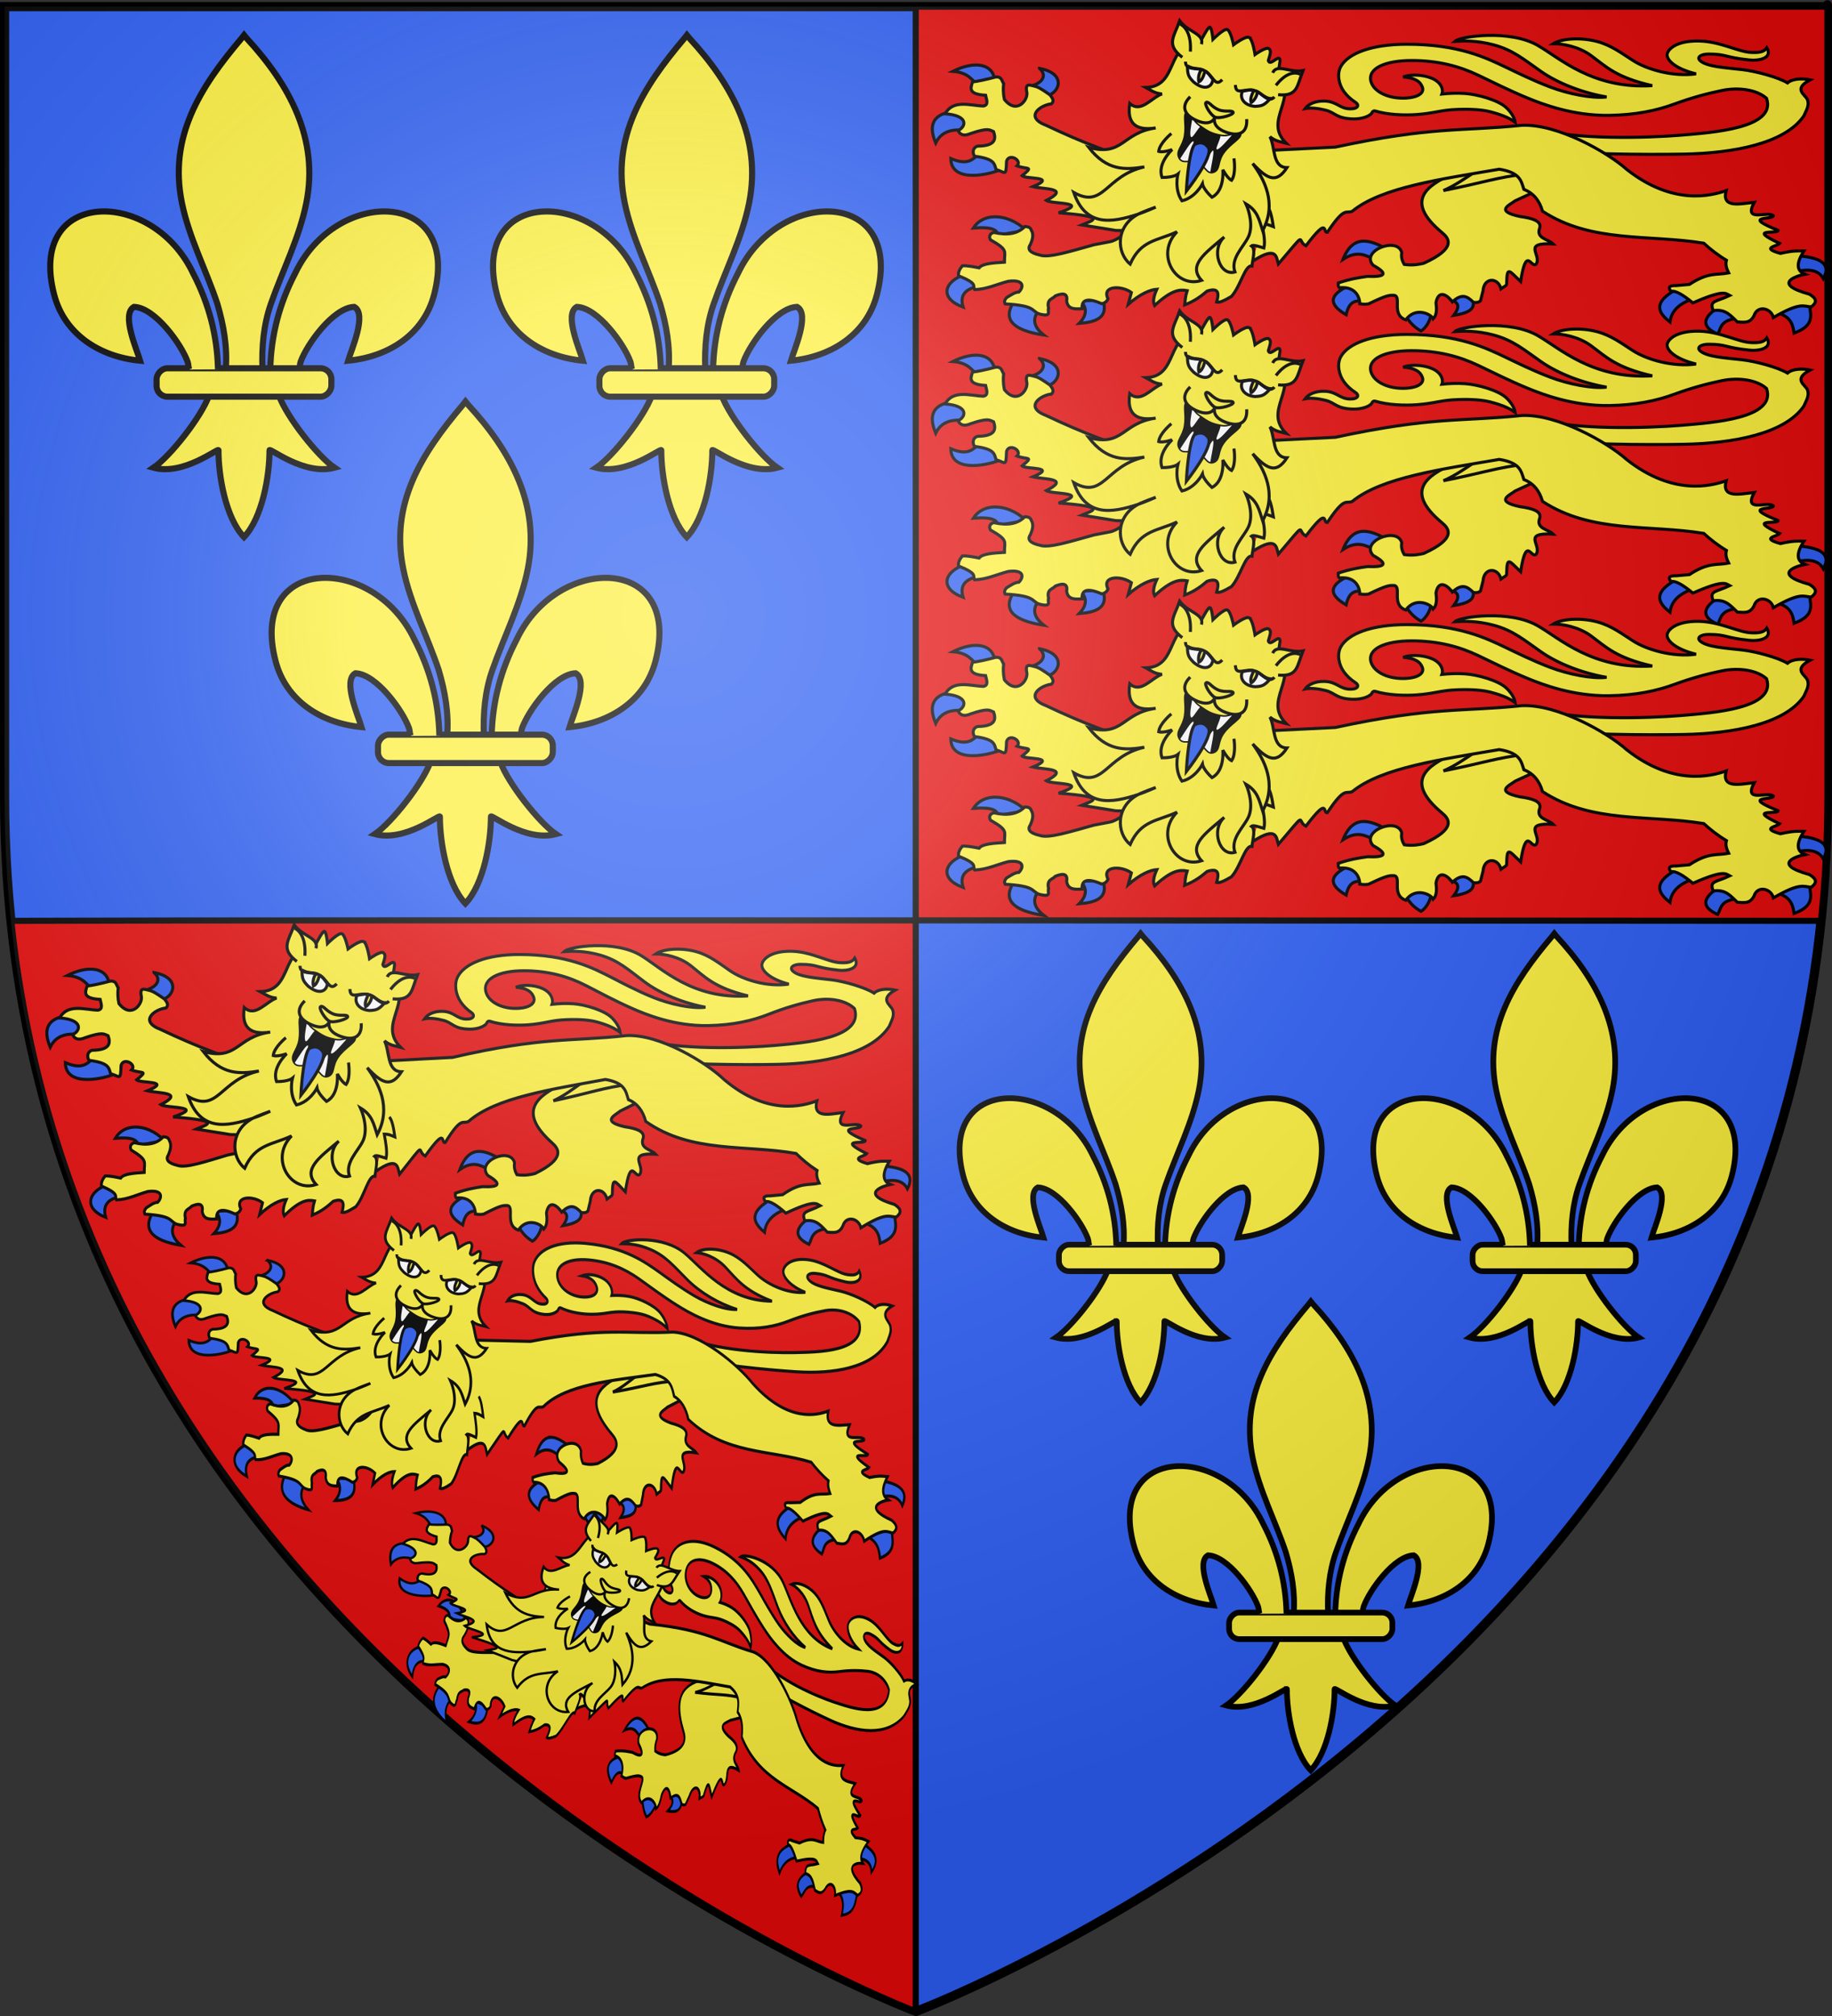 <?xml version="1.0" encoding="UTF-8" standalone="no"?>
<svg
   xmlns:dc="http://purl.org/dc/elements/1.1/"
   xmlns:cc="http://creativecommons.org/ns#"
   xmlns:rdf="http://www.w3.org/1999/02/22-rdf-syntax-ns#"
   xmlns:svg="http://www.w3.org/2000/svg"
   xmlns="http://www.w3.org/2000/svg"
   xmlns:xlink="http://www.w3.org/1999/xlink"
   style="enable-background:new"
   id="svg2"
   height="660"
   width="600"
   version="1.0">
  <rect width="100%" height="100%" fill="#333333" stroke="none"/>
  <defs
     id="defs6">
    <linearGradient
       id="linearGradient3261-5-2-1-3">
      <stop
         offset="0"
         style="stop-color:#ffffff;stop-opacity:0.314"
         id="stop3263-2-4-1-2" />
      <stop
         offset="0.263"
         style="stop-color:#ffffff;stop-opacity:0.251"
         id="stop3265-7-5-5-2" />
      <stop
         offset="0.6"
         style="stop-color:#969696;stop-opacity:0.125"
         id="stop3267-6-5-2-1" />
      <stop
         offset="1"
         style="stop-color:#000000;stop-opacity:0.125"
         id="stop3269-1-1-7-6" />
    </linearGradient>
    <radialGradient
       gradientTransform="matrix(1.353,0,0,1.349,-757.629,-85.747)"
       gradientUnits="userSpaceOnUse"
       xlink:href="#linearGradient3261-5-2-1-3"
       id="radialGradient3961"
       fy="212.662"
       fx="722.88"
       r="300"
       cy="212.662"
       cx="722.88" />
  </defs>
  <g
     id="layer4" />
  <g
     id="layer2" />
  <g
     id="g7528" />
  <g
     style="stroke:#000000;stroke-width:3"
     id="g187">
    <g
       id="g170"
       style="fill:#2b5df2">
      <path
         d="m 300,658.5 c 0,0 298.5,-112.32 298.5,-397.772 0,-285.452 0,-258.552 0,-258.552 H 1.5 v 258.552 c 0,285.452 298.5,397.772 298.5,397.772 z"
         id="path46" />
    </g>
    <path
       style="color:#000000;font-style:normal;font-variant:normal;font-weight:normal;font-stretch:normal;font-size:medium;line-height:normal;font-family:Sans;-inkscape-font-specification:Sans;text-indent:0;text-align:start;text-decoration:none;text-decoration-line:none;letter-spacing:normal;word-spacing:normal;text-transform:none;writing-mode:lr-tb;direction:ltr;baseline-shift:baseline;text-anchor:start;display:inline;overflow:visible;visibility:visible;fill:#e20909;fill-opacity:1;fill-rule:nonzero;stroke:#000000;stroke-width:2;stroke-linecap:round;stroke-linejoin:round;stroke-miterlimit:4;stroke-dasharray:none;stroke-dashoffset:0;stroke-opacity:1;marker:none;enable-background:accumulate"
       id="path12461"
       d="m 299.906,658.5 c 0,0 -269.212,-102.238 -296.219,-357.031 102.338,-0.393 592.688,0 592.688,0 1.381,-13.245 2.125,-26.67 2.125,-40.75 V 2.188 H 299.906 Z" />
    <g
       style="fill:#fcef3c;stroke-width:2"
       id="g241">
      <g
         id="g3481"
         transform="translate(0,6)">
        <path
           d="m 144.063,261.345 c -0.051,-0.901 -11.363,8.388 -21.286,5.723 5.446,-3.69 15.698,-16.633 18.213,-23.701 h 22.862 c 2.514,7.068 12.767,20.012 18.213,23.701 -9.922,2.664 -21.235,-6.625 -21.286,-5.723 0.013,8.279 -2.307,22.095 -8.358,28.442 -6.051,-6.348 -8.37,-20.163 -8.358,-28.442 z"
           id="path3399" />
        <path
           d="m 161.025,234.873 c 0.256,-11.191 3.017,-21.592 8.157,-31.448 13.456,-28.391 54.556,-27.713 45.496,7.01 -3.338,12.795 -14.68,20.315 -28.153,21.605 0.972,-3.371 6.322,-15.29 2.004,-17.622 -6.905,0.262 -15.479,12.229 -17.54,17.936 -0.298,0.819 -0.214,1.766 -0.547,2.572"
           id="path10710-7" />
        <path
           d="m 153.262,126.453 c 14.176,15.326 23.695,33.047 19.591,53.831 -2.264,11.467 -7.752,22.087 -11.622,33.133 -2.42,6.93 -3.039,14.17 -2.752,21.455 h -12.027 c 0.576,-7.338 -0.686,-14.45 -2.752,-21.455 -3.687,-11.115 -9.298,-21.658 -11.622,-33.133 -4.345,-21.454 5.854,-37.635 19.53,-53.764 l 0.836,-1.068 0.819,1.001 z"
           id="path10712-3" />
        <rect
           width="57.252"
           height="9.303"
           rx="3.563"
           ry="3.563"
           x="-181.047"
           y="234.513"
           transform="scale(-1,1)"
           id="rect10716-5" />
        <use
           x="0"
           y="0"
           xlink:href="#path10710-7"
           id="use228"
           transform="matrix(-1,0,0,1,304.933,0)"
           width="100%"
           height="100%" />
      </g>
      <use
         transform="translate(72.512,-119.948)"
         id="use3488"
         x="0"
         y="0"
         width="600"
         height="660"
         xlink:href="#g3481" />
      <use
         transform="translate(-72.512,-119.948)"
         id="use3490"
         x="0"
         y="0"
         width="600"
         height="660"
         xlink:href="#g3481" />
      <use
         transform="matrix(0.934,0,0,0.934,366.66,182.844)"
         id="use3793"
         x="0"
         y="0"
         width="600"
         height="660"
         xlink:href="#g3481" />
      <use
         transform="matrix(0.934,0,0,0.934,231.182,182.844)"
         id="use3795"
         x="0"
         y="0"
         width="600"
         height="660"
         xlink:href="#g3481" />
      <use
         transform="matrix(0.934,0,0,0.934,286.921,303.291)"
         id="use3797"
         x="0"
         y="0"
         width="600"
         height="660"
         xlink:href="#g3481" />
      <g
         transform="translate(0,6)"
         id="g5446">
        <g
           style="stroke-width:1"
           id="g409">
          <path
             style="fill:#2b5df2"
             d="m 446.59,72.943 c -2.667,0.038 -5.009,1.604 -6.754,5.971 4.684,-3.05 7.462,-1.345 10.36,0.057 -0.355,-0.12 5.062,-2.475 4.028,-3.432 -2.675,-1.473 -5.282,-2.63 -7.635,-2.596 z m -3.08,13.92 c -0.425,0.024 -0.882,0.184 -1.371,0.521 -7.2,3.163 -6.952,6.383 -1.266,9.643 1.104,-5.081 3.732,-4.661 6.331,-4.341 0.668,0.51 -0.719,-5.992 -3.694,-5.823 z m 37.05,3.487 c -2.631,0.028 -6.781,1.306 -5.384,1.805 2.032,0.726 3.435,1.807 0.92,5.094 8.114,-1.244 6.142,-3.75 6.446,-5.971 0.095,-0.694 -0.787,-0.94 -1.983,-0.928 z m -16.298,4.329 c -2.541,-0.029 -5.013,0.572 -4.166,2.187 1.818,3.358 3.95,4.739 5.296,5.48 1.031,-0.529 3.017,-2.718 3.453,-6.081 0.57,-0.899 -2.042,-1.557 -4.583,-1.585 z"
             id="path7195-5" />
          <path
             d="m 507.656,53.236 -15.076,-13.166 -3.015,3.345 c 0.102,2.312 -5.148,4.043 -14.154,7.622 -7.915,3.714 -15.682,8.664 -3.099,19.138 2.233,1.856 4.899,5.062 -6.03,10.017 -1.222,0.278 -3.357,0.795 -6.365,0.382 -0.938,-1.559 -1.008,-2.789 -0.838,-3.927 -1.432,-5.313 -13.602,-0.509 -9.38,4.178 5.355,2.959 3.726,3.881 -1.843,3.655 -2.815,0.411 -5.642,0.832 -9.548,2.152 -0.049,0.635 -0.056,1.242 0.335,1.571 6.086,-0.63 6.744,4.178 6.7,5.25 0.817,0.106 1.598,0.238 2.848,0.043 6.206,-2.991 6.835,-2.855 8.473,-2.805 2.456,0.54 -1.093,6.338 3.755,8.032 3.058,-4.356 8.228,-1.984 8.969,-0.348 1.243,-1.251 1.169,-3.229 0.914,-5.308 0.897,-4.651 4.024,-2.162 5.36,-0.244 3.147,-2.857 4.824,-1.883 6.926,0.169 1.498,0.107 1.658,-0.051 2.287,-0.507 l 0.838,-3.292 c 0.27,-4.396 4.871,-4.515 5.872,-0.656 0.801,-0.603 1.842,-0.959 1.855,-1.564 0.121,-5.925 0.654,-4.552 4.582,-0.802 1.898,-12.145 3.411,-4.009 5.111,-5.752 1.865,-3.067 -4.805,-7.088 5.528,-6.565 -1.66,-1.642 -5.774,-1.777 -4.355,-5.307 0.532,-2.247 -2.545,-3.133 -6.533,-3.675 -8.306,-1.788 -3.44,-3.694 -1.508,-5.152 l 7.208,-3.329 z"
             id="path2770-2" />
          <path
             id="path1917-0"
             d="m 493.439,44.945 c -6.641,1.583 -13.552,8.423 -20.704,11.438 12.771,-2.508 18.058,-4.49 27.253,-5.426 l 11.084,-7.666 c 4.486,1.118 27.533,1.404 40.512,1.159 15.815,-0.298 32.982,-3.375 39.2,-12.507 0.722,-1.748 1.893,-3.337 1.184,-5.276 v 3.1e-5 c -0.621,-1.697 -4.961,-3.43 0.876,-6.535 -2.66,-0.539 -5.855,-0.389 -7.406,1.012 -3.17,-1.912 -10.522,-3.855 -14.745,-4.342 -5.502,-0.634 -11.816,-0.956 -13.92,-2.977 -1.116,-1.072 0.196,-2.141 2.957,-2.122 5.992,0.041 4.998,1.088 13.309,1.94 3.121,0.32 7.619,-0.606 5.622,-4.002 -0.955,1.487 -2.729,1.613 -5.146,1.522 -4.196,-0.158 -10.005,-3.552 -16.876,-3.735 -8.082,-0.214 -10.771,3.085 -10.636,4.682 0.181,2.138 3.625,4.654 9.461,6.071 -7.632,1.045 -16.035,-1.451 -20.511,-4.285 -3.751,-2.374 -7.212,-5.093 -12.009,-6.34 -5.408,-1.406 -11.586,-0.922 -14.23,0.746 3,-0.001 8.287,0.887 12.346,3.871 4.927,3.622 8.163,7.166 20.079,9.872 -19.64,1.179 -30.28,-9.064 -37.627,-13.239 -9.118,-5.182 -25.219,-2.962 -27.027,-1.263 2.752,-0.171 7.086,-0.348 12.685,1.139 6.477,1.72 10.093,4.94 15.648,8.793 5.524,3.832 13.503,6.919 21.348,8.271 -4.882,0.567 -12.637,-1.055 -18.351,-3.211 -5.919,-2.233 -11.319,-4.946 -14.553,-6.485 -6.441,-3.065 -15.423,-7.541 -32.385,-7.563 -11.93,-0.017 -19.408,3.11 -21.734,7.268 -1.364,2.438 -0.693,5.939 1.074,8.314 0.886,1.191 2.068,2.371 3.763,3.462 1.193,0.768 0.978,2.157 -1.881,2.097 -3.369,-0.071 -4.266,-2.399 -8.231,-2.541 -3.271,-0.116 -5.519,1.157 -6.442,2.464 1.88,-0.373 4.26,-0.09 6.724,0.514 3.212,0.788 3.445,2.767 9.135,2.868 2.845,0.05 5.756,-0.96 6.177,-2.29 0.15,-0.16 0.502,-0.432 0.841,-0.33 4.43,1.333 9.831,1.447 13.485,1.199 6.102,-0.415 7.984,-1.525 13.695,-1.696 1.78,-0.054 6.916,-0.194 10.596,0.767 4.536,1.184 6.5,2.251 8.16,3.454 -0.265,-1.754 -1.61,-3.599 -3.005,-4.878 -2.58,-2.364 -9.22,-4.248 -13.357,-4.545 -2.754,-0.198 -5.241,-0.067 -7.633,0.173 0.483,-1.206 0.024,-3.269 -2.318,-4.657 -2.405,-1.425 -6.938,-2.126 -10.389,-0.934 3.909,0.271 5.639,1.484 6.314,3.358 0.643,1.783 -1.228,3.275 -5.129,3.539 -5.75,0.391 -10.664,-1.925 -11.678,-5.266 -1.342,-4.426 4.596,-7.015 13.31,-7.019 8.735,-0.004 15.705,1.933 21.698,4.777 5.149,2.444 10.209,5.025 16.341,7.547 4.783,1.967 14.834,5.824 26.683,5.636 8.78,-0.14 15.508,-1.588 21.337,-3.723 5.829,-2.136 10.818,-3.443 15.528,-4.416 5.663,-1.169 11.562,-0.197 14.627,2.573 3.343,9.784 -17.666,11.167 -27.892,12.042 -10.944,0.896 -34.833,1.662 -47.318,-2.144 z" />
          <path
             style="fill:#2b5df2"
             d="m 325.818,64.971 c -2.924,0.039 -5.505,1.261 -7.043,3.679 6.281,-0.485 7.871,0.67 8.024,2.328 l 9.258,-1.591 c -3.172,-2.983 -6.925,-4.46 -10.239,-4.416 z M 316.108,83.823 c -6.954,2.262 -8.628,7.837 -0.663,10.723 -1.205,-3.792 0.613,-5.938 4.87,-6.755 z m 45.084,8.417 -7.223,0.278 c 1.956,2.155 2.212,4.55 -0.551,7.371 5.603,-0.441 9.716,-1.924 7.774,-7.648 z m -28.881,0.173 c -4.144,5.854 -1.08,9.653 9.572,11.289 -3.813,-2.986 -3.703,-5.752 -1.394,-8.395 z"
             id="path1888-2" />
          <path
             style="fill:#2b5df2"
             d="m 588.458,77.704 v 5.152 c 3.961,-0.858 7.13,-0.483 8.709,2.362 2.896,-5.279 -1.682,-6.982 -8.709,-7.514 z m -38.988,10.766 c -5.254,2.939 -8.848,6.148 -2.523,10.969 0.411,-3.709 3.143,-6.225 7.895,-7.702 z m 43.058,4.645 -10.744,3.223 c 4.628,1.17 5.427,3.851 5.779,6.71 7.343,-2.622 5.244,-6.387 4.966,-9.932 z m -29.954,1.611 c -4.762,3.204 -5.641,6.149 0,8.66 1.213,-2.094 0.664,-4.692 7.163,-5.273 z"
             id="path2791-1" />
          <path
             id="path13442-5"
             d="m 410.286,79.511 c 8.07,-5.273 7.697,-1.213 8.381,0.928 9.961,-11.658 5.781,-7.563 9.035,-5.976 7.625,-9.985 5.423,-4.145 7,-4.392 5.894,-8.874 6.089,-5.895 8.221,-6.943 9.668,-7.91 29.45,-10.525 48.105,-13.73 6.96,1.103 7.169,3.938 8.058,6.599 3.153,1.223 5.122,3.672 6.105,7.14 16.003,10.504 35.091,7.545 52.826,10.489 2.178,1.995 4.579,3.886 7.407,5.573 -0.426,1.489 0.088,2.829 0.733,4.148 -3.963,0.793 -6.545,-0.383 -12.86,3.768 l -4.233,0.378 c -2.756,-0.081 -2.7,0.772 -1.791,1.907 1.449,-0.379 3.98,1.128 7.163,3.771 10.268,-4.519 10.776,-3.093 12.047,-2.433 -4.484,2.142 -6.774,1.571 -5.372,4.955 4.16,-0.657 5.801,1.801 7.895,3.698 1.983,0.056 4.091,0.666 5.453,-2.052 1.113,-3.526 5.592,-2.527 6.349,0.612 8.738,-5.106 9.813,-3.659 12.372,-3.482 2.475,-1.808 1.242,-3.026 -0.57,-4.152 -12.792,-3.543 -3.789,-6.101 -1.465,-6.541 -2.889,-1.121 -2.863,-3.726 -0.326,-7.61 -1.871,-0.009 -3.174,-0.239 -7.733,0.792 -6.606,-1.859 -1.033,-2.29 -0.244,-3.283 -11.06,-5.156 -0.453,-2.886 -0.488,-4.263 -12.334,-4.973 -1.617,-3.338 -1.547,-4.785 -1.917,-1.677 -9.956,2.411 -6.267,-4.396 -4.919,0.539 -10.746,1.969 -9.198,-3.83 -4.92,1.717 -17.441,4.973 -32.558,-6.93 -6.267,-5.601 -22.719,-15.011 -34.43,-14.448 -19.458,2.036 -29.08,0.264 -61.047,7.141 l -50.628,2.501 -12.128,1.01 c 0.263,15.149 -2.619,24.605 -10.504,27.331 -0.389,0.135 -5.39,1.02 -5.789,1.13 -7.781,2.15 -14.717,4.391 -17.669,3.38 -3.41,-0.754 -4.189,-1.962 -3.126,-3.489 0.599,-1.384 1.05,-2.765 0.569,-4.137 -0.486,-0.689 -0.205,-1.652 -2.384,-1.736 -2.441,2.528 -5.955,2.884 -10.103,1.957 -1.09,0.181 -1.894,1.128 -1.15,2.404 5.911,3.369 4.551,3.655 4.565,7.322 -3.635,0.219 -7.261,0.442 -8.286,1.85 -1.931,-0.365 -3.904,-0.786 -5.479,-0.68 -0.931,1.097 -1.432,2.19 -1.27,3.275 6.618,2.679 4.444,3.243 5.277,4.531 3.948,-0.1 7.36,-1.797 11.029,-2.728 5.64,-0.702 4.888,2.182 3.448,3.529 -1.256,-0.004 -2.651,1.001 -4.021,1.826 -0.905,1.065 -0.689,1.564 -0.446,2.049 9.851,0.59 8.371,2.086 11.026,3.252 4.612,1.234 2.613,-0.963 3.2,-1.817 -0.751,-3.039 1.246,-2.945 2.196,-4.046 1.579,-0.645 4.259,-1.474 3.703,1.678 0.412,2.811 2.759,2.628 5.063,2.511 -0.266,-3.284 2.186,-3.487 6.453,-1.635 0.91,-0.196 1.659,-0.632 2.027,-1.631 -2.129,-4.343 4.437,-4.403 7.656,-2.039 l -1.023,3.86 c 3.96,-3.425 7.163,-4.774 9.364,-4.928 -1.019,2.232 -1.377,4.077 -0.734,5.335 5.707,-5.262 8.321,-5.294 10.669,-4.877 -0.659,2.051 -0.638,3.236 -0.805,4.662 3.382,-1.296 5.417,-2.893 7.341,-4.515 3.825,-1.245 3.971,0.736 3.111,3.598 0.949,0.252 2.393,-0.414 4.842,-1.835 3.039,-3.314 4.442,-10.489 6.738,-9.973 0.232,-2.247 1.279,-5.611 -0.163,-6.573 0.572,-0.498 2.478,0.229 4.07,0.668 0.487,-2.074 -0.078,-4.972 -0.651,-7.877 1.714,-0.027 2.645,0.493 3.744,0.895 -0.429,-2.73 -0.886,-5.39 -1.953,-6.529" />
        </g>
        <g
           style="stroke-width:1"
           id="g398">
          <path
             style="fill:#2b5df2"
             d="m 319.428,15.286 c -2.142,0.043 -4.675,0.727 -7.353,2.073 5.294,0.423 6.212,2.933 8.417,4.754 4.414,-0.711 5.743,-0.906 5.261,-1.785 -0.269,-3.402 -2.755,-5.114 -6.325,-5.043 z m 21.01,1.103 c 3.048,2.66 0.156,5.339 -3.426,5.87 0.249,1.026 5.713,5.062 5.696,3.109 4.256,-0.744 6.841,-7.28 -2.271,-8.979 z m -27.399,14.096 c -0.339,-0.011 -0.694,0.006 -1.065,0.054 -5.933,0.775 -8.183,3.94 -5.525,10.289 1.729,-3.617 5.029,-4.627 9.209,-4.179 3.919,0.421 2.467,-5.999 -2.618,-6.165 z m 8.879,13.027 c -0.704,-0.028 -1.209,0.247 -1.311,0.923 -1.928,1.587 -3.475,3.903 -9.21,1.466 0.096,8.494 13.654,5.022 16.691,3.467 -0.161,-2.954 -4.06,-5.771 -6.171,-5.855 z"
             id="path6302-4" />
          <path
             id="path1883-8"
             d="m 372.418,69.588 7.817,-18.616 -4.856,-3.63 c -9.912,-2.459 -20.885,-6.678 -32.691,-12.279 -7.443,-2.801 -1.902,-6.695 1.658,-7.059 1.007,-0.913 0.406,-1.861 -0.474,-2.939 -2.415,-1.697 -3.821,-2.588 -4.975,-2.829 -1.446,-0.275 -3.274,-1.337 -2.606,1.978 0.516,2.343 -3.233,7.505 -7.344,2.333 -0.394,-1.797 -0.426,-3.759 -0.237,-5.178 -0.681,-0.854 -0.501,-2.309 -2.606,-2.169 -3.348,0.893 -5.811,1.405 -7.581,1.621 -0.691,2.129 -1.434,4.022 4.264,4.362 0.34,1.494 1.064,3.201 -0.711,3.527 -4.291,-0.115 -9.831,-2.26 -12.555,2.541 7.71,0.545 7.011,4.157 4.264,5.479 0.711,1.525 2.053,1.864 4.027,1.018 6.001,-2.065 6.251,-1.163 7.581,-0.664 0.981,2.651 0.397,4.688 -5.212,4.754 -1.333,0.363 -1.879,1.745 -1.066,3.296 6.439,0.831 6.505,2.27 7.107,4.372 3.095,0.866 3.251,2.57 3.435,-2.716 0.801,-2.81 5.265,-0.279 3.435,1.511 3.494,1.289 5.6,-0.045 1.658,3.229 1.136,1.186 11.794,0.138 3.553,3.582 3.67,0.894 12.378,0.393 4.383,4.519 1.816,1.26 14.886,0.392 4.027,4.049 16.903,1.262 10.673,2.618 7.581,3.962 l 11.134,1.801 z" />
          <path
             id="path4686-5-9"
             d="m 409.078,6.243 c -1.19,-0.538 -5.079,2.415 -5.079,2.415 0,0 -0.959,-4.695 -2.096,-4.995 -1.137,-0.3 -4.646,3.207 -4.646,3.207 0,0 -0.363,-4.024 -1.065,-3.966 -0.703,0.058 -2.603,4.088 -2.935,4.373 -11.827,0.939 -7.022,15.029 -17.987,15.368 1.578,0.859 2.928,1.943 5.296,2.101 -3.514,1.253 -6.905,6.42 -10.565,3.119 -0.922,6.205 1.603,9.074 8.506,8.025 -11.071,1.541 -10.605,9.481 -21.953,6.354 6.001,7.767 12.014,7.386 18.236,6.391 -12.867,2.929 -13.229,13.932 -23.126,8.369 3.916,11.298 12.3,9.977 21.129,7.096 1.466,-0.782 5.72,-2.294 5.72,-2.294 0,0 -3.826,1.676 -5.72,2.294 -7.557,4.028 -7.108,12.72 -2.655,16.356 3.51,-7.949 8.984,-7.615 15.349,-10.568 -7.244,7.338 -0.414,18.704 8.047,15.905 -4.519,-4.915 0.934,-8.755 7.425,-14.198 -4.441,4.032 -1.562,12.912 3.505,11.445 -1.565,-4.406 2.781,-8.137 4.379,-11.463 1.597,-3.322 0.424,-8.186 -0.796,-10.85 3.91,2.325 4.331,5.282 5.479,8.781 4.858,-9.024 0.425,-16.914 -3.258,-21.967 5.034,5.429 7.905,6.443 11.227,1.333 -4.876,-0.084 -3.794,-6.752 -5.569,-10.102 1.854,1.517 3.564,1.647 5.296,2.101 -7.68,-7.613 4.302,-14.549 -2.587,-23.086 0.002,-0.156 0.592,-3.676 0.592,-3.829 -0.003,-2.81 -3.266,2.067 -3.836,-0.146 0.582,-2.001 1.094,-3.212 0.171,-3.888 -0.922,-0.676 -4.528,1.925 -4.528,1.925 0,0 -0.767,-5.067 -1.957,-5.605 z" />
          <path
             style="fill:#000000"
             id="path4684-3-2"
             d="m 389.114,30.734 c 0.782,0.119 1.108,2.824 3.529,4.507 2.766,1.923 3.816,2.651 7.19,3.301 3.374,0.65 6.094,-2.026 6.283,-0.685 0.188,1.341 -3.352,2.987 -5.53,6.059 -2.178,3.072 -1.095,5.462 -3.167,6.236 -2.072,0.775 -2.376,-1.992 -5.149,-3.147 -2.773,-1.155 -4.914,0.648 -5.937,-1.491 -1.023,-2.14 1.254,-3.398 1.861,-7.065 0.608,-3.668 -0.543,-6.78 0.567,-7.579 0.139,-0.1 0.242,-0.153 0.354,-0.136 z" />
          <path
             style="fill:#ffffff;fill-rule:evenodd;stroke:none;stroke-width:2.872"
             id="path2932-4-9-5-4"
             d="m 390.501,32.834 c -0.387,2.214 -0.988,5.222 -0.447,5.969 0.447,0.616 1.705,-1.906 2.963,-3.295 -0.141,-0.098 -0.24,-0.179 -0.39,-0.284 -1.027,-0.714 -1.659,-1.584 -2.127,-2.391 z m 13.054,5.307 c -1.043,0.353 -2.323,0.683 -3.728,0.412 -0.032,-0.006 -0.047,-0.025 -0.079,-0.031 -0.333,1.847 -1.961,4.492 -1.11,4.374 0.961,-0.134 3.317,-2.961 4.917,-4.755 z m -12.741,2.124 c -0.648,-0.182 -2.891,3.596 -4.264,5.659 0.807,1.099 2.144,0.611 3.808,0.694 -0.055,-2.384 0.601,-6.107 0.545,-6.231 -0.029,-0.066 -0.039,-0.107 -0.09,-0.122 z m 6.491,3.047 c -0.031,-0.032 -0.085,-0.021 -0.132,-0.009 -0.231,0.055 -1.998,3.117 -3.418,4.618 1.137,0.961 1.714,2.116 2.644,2.338 0.261,-1.909 1.354,-6.489 0.907,-6.947 z" />
          <path
             id="path2472-67-2-4-0-1-3-6"
             d="m 418.586,25.004 c 6.525,0.623 6.123,-2.841 8.164,-7.906 -4.218,0.869 -8.519,-2.418 -9.927,0.734 M 393.477,8.472 C 394.546,5.047 389.007,4.49 386.365,0.805 384.477,6.15 381.788,8.57 387.217,12.761 m 2.602,12.913 c -2.862,2.739 -2.49,5.85 2.294,7.864 4.784,2.014 5.78,-1.118 5.78,-1.118 0,0 -1.323,3.003 3.538,4.814 4.861,1.811 7.18,-0.232 6.865,-4.232" />
          <path
             id="path2978-8-0-3-1"
             d="m 395.068,27.497 c 0.912,-0.3 1.726,1.453 3.913,2.386 2.187,0.933 4.468,0.085 4.877,0.855 0.412,0.776 -4.373,2.226 -5.854,1.636 -1.535,-0.611 -3.865,-4.571 -2.937,-4.877 z" />
          <path
             id="path3451-9-6-7-8"
             transform="translate(0,-6)"
             d="m 388.92,21.498 c -0.075,3.172 0.532,3.801 2.012,5.355 3.606,2.937 6.041,1.688 6.287,-0.828 -1.334,-1.758 -1.61,-2.254 -2.486,-2.734 -0.246,-0.135 -0.504,2.72 -2.066,3.492 -0.218,-0.541 -0.315,-2.654 0.889,-4.037 -0.864,-0.365 -3.283,-0.139 -4.635,-1.248 z m 20.955,7.955 c -0.656,-0.038 -1.356,0.133 -2.963,0.418 -1.03,2.205 0.536,4.667 4.105,4.949 2.116,-0.129 2.977,-0.176 5.006,-2.572 -1.728,-0.113 -3.367,-1.947 -4.246,-2.273 -0.019,1.853 -1.479,3.347 -1.996,3.596 -0.647,-1.649 1.036,-3.936 0.766,-4.006 -0.241,-0.062 -0.453,-0.099 -0.672,-0.111 z"
             style="fill:#ffffff" />
          <path
             style="fill:none"
             id="path4797-4-2"
             d="m 425.861,18.334 c 0,0 -3.42,-2.239 -7.973,3.6 m -0.512,3.798 c -1.892,2.244 -4.2,-1.293 -6.135,-1.987 -3.412,-1.224 -6.559,1.849 -6.635,-1.946 m -4.319,-1.713 c -2.551,2.754 -2.857,-1.69 -6.185,-3.138 -1.887,-0.821 -5.917,0.201 -5.842,-2.764 m -4.626,23.536 c 0,0 -3.864,3.121 -4.146,5.842 1.46,0.478 4.396,-0.583 4.396,-0.583 0,0 -5.014,4.587 -3.295,9.114 3.871,0.018 5.181,-1.081 5.181,-1.081 0,0 -1.277,4.957 1.328,8.722 4.399,-0.987 6.714,-5.532 6.714,-5.532 0,0 0.246,1.716 3.12,4.374 4.246,-2.16 3.554,-9.011 3.554,-9.011 0,0 1.473,2.81 2.867,3.464 1.579,-2.206 0.774,-7.18 0.774,-7.18 M 389.862,10.894 c 0.489,-7.736 -3.441,-9.047 -3.441,-9.047" />
          <path
             style="fill:#2b5df2"
             id="path4805-3-1"
             d="m 395.725,42.292 c 1.927,2.828 -7.183,14.308 -7.183,14.308 0,0 0.544,-11.975 2.557,-15.176 0,0 2.699,-1.961 4.626,0.867 z" />
        </g>
      </g>
      <use
         height="100%"
         width="100%"
         transform="translate(0,95)"
         id="use411"
         xlink:href="#g5446"
         y="0"
         x="0" />
      <use
         x="0"
         y="0"
         xlink:href="#g5446"
         id="use413"
         transform="translate(0,190)"
         width="100%"
         height="100%" />
      <use
         height="100%"
         width="100%"
         transform="matrix(0.932,0,0,1,-259.353,304)"
         id="use415"
         xlink:href="#g409"
         y="0"
         x="0" />
      <use
         height="100%"
         width="100%"
         transform="translate(-290,302)"
         id="use417"
         xlink:href="#g398"
         y="0"
         x="0" />
      <use
         x="0"
         y="0"
         xlink:href="#g409"
         id="use437"
         transform="matrix(0.762,0.067,0,1,-159.523,367.685)"
         width="100%"
         height="100%" />
      <use
         x="0"
         y="0"
         xlink:href="#g398"
         id="use439"
         transform="matrix(0.886,0,0,0.887,-214.051,398.063)"
         width="100%"
         height="100%" />
      <use
         height="100%"
         width="100%"
         transform="matrix(0.525,0.258,-0.263,0.929,-5.695,379.699)"
         id="use463"
         xlink:href="#g409"
         y="0"
         x="0" />
      <use
         height="100%"
         width="100%"
         transform="matrix(0.753,0.167,-0.167,0.752,-95.899,430.213)"
         id="use465"
         xlink:href="#g398"
         y="0"
         x="0" />
    </g>
    <use
       style="opacity:0.8;fill:url(#radialGradient3961);stroke:none"
       x="0"
       y="0"
       xlink:href="#path46"
       id="use167"
       width="100%"
       height="100%" />
  </g>
</svg>
